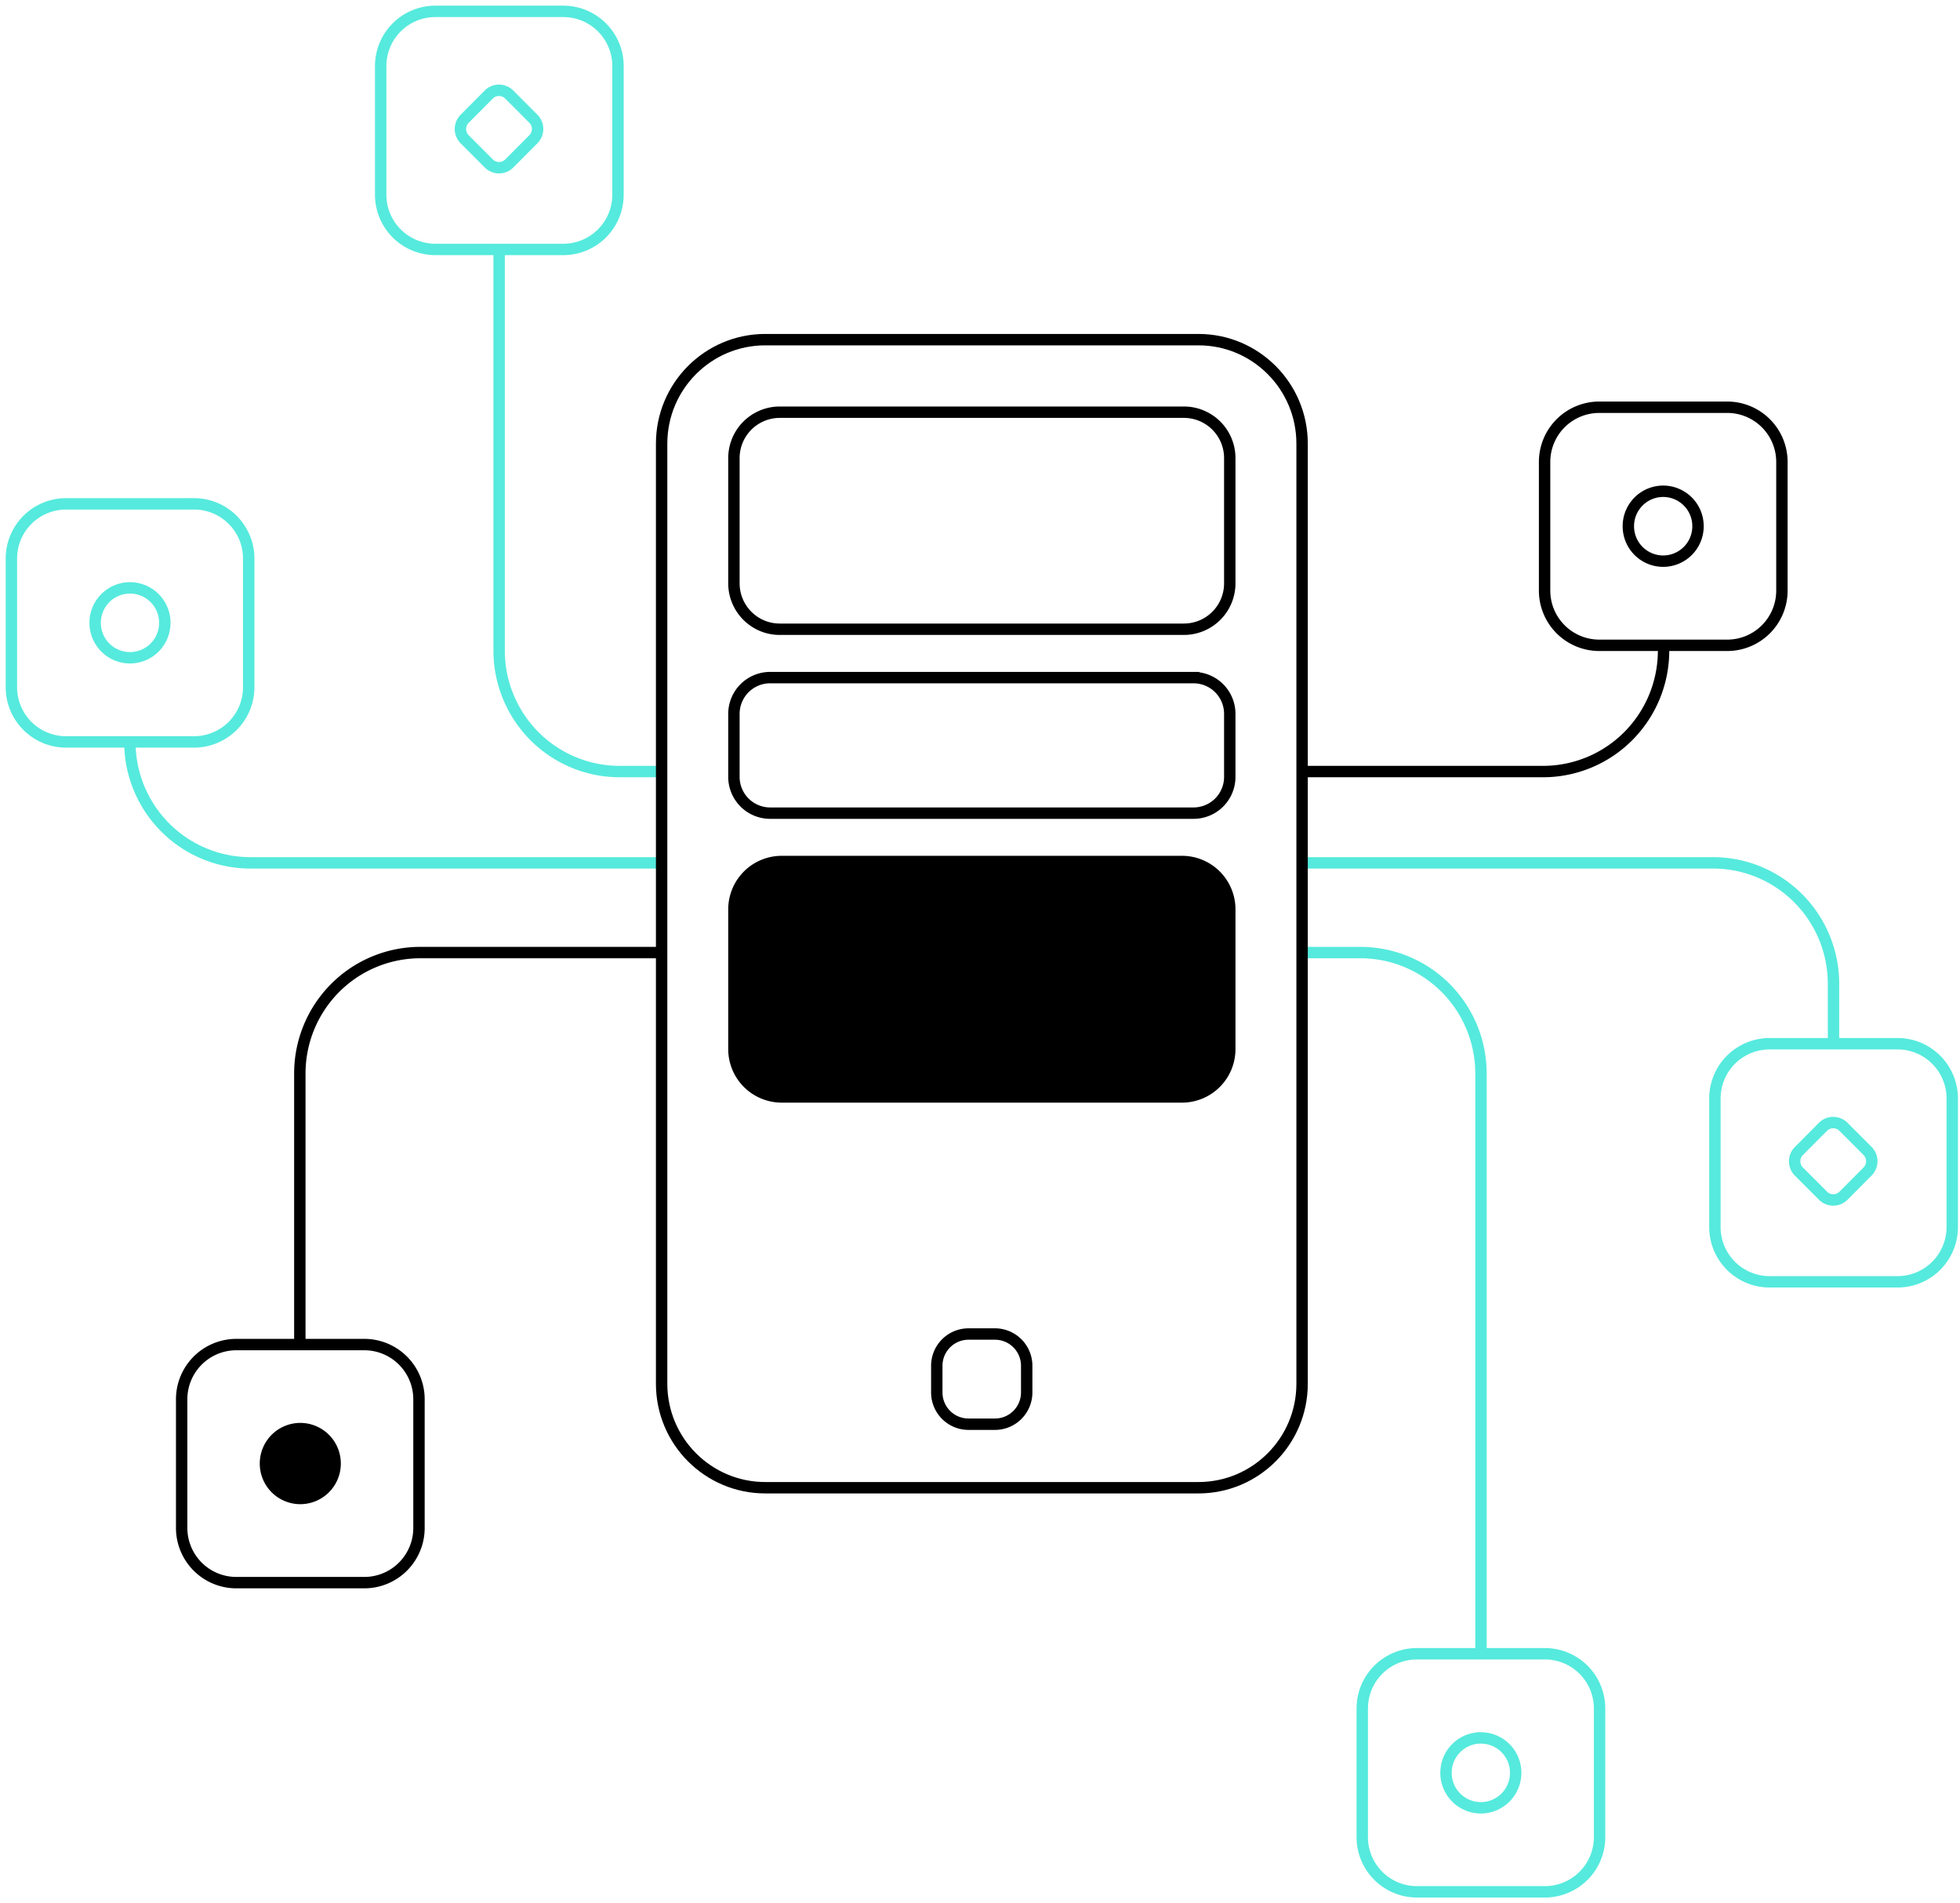<svg xmlns="http://www.w3.org/2000/svg" width="172" height="167" fill="none"><g stroke-miterlimit="10"><path stroke="#55EADD" d="M49.44.997H38.199a4.8 4.8 0 0 0-4.792 4.806v11.278a4.8 4.8 0 0 0 4.791 4.806h11.244a4.8 4.8 0 0 0 4.79-4.806V5.803a4.8 4.8 0 0 0-4.79-4.806Z"/><path stroke="#55EADD" d="m42.89 8.297-2.114 2.126a1.276 1.276 0 0 0 .002 1.8l2.119 2.121c.496.497 1.3.496 1.795-.002l2.114-2.125a1.276 1.276 0 0 0-.002-1.8l-2.118-2.122a1.267 1.267 0 0 0-1.795.002Zm117.085 90.575-2.115 2.126a1.276 1.276 0 0 0 .002 1.8l2.119 2.121c.496.497 1.3.496 1.795-.002l2.114-2.125a1.277 1.277 0 0 0-.002-1.801l-2.118-2.12a1.267 1.267 0 0 0-1.795.001ZM17.034 44.21H5.791A4.8 4.8 0 0 0 1 49.015v11.278A4.8 4.8 0 0 0 5.791 65.1h11.243a4.8 4.8 0 0 0 4.792-4.806V49.016a4.8 4.8 0 0 0-4.792-4.807Z"/><path stroke="#000" d="M151.58 35.733h-11.243a4.8 4.8 0 0 0-4.791 4.806v11.278a4.8 4.8 0 0 0 4.791 4.806h11.243a4.8 4.8 0 0 0 4.792-4.806V40.539a4.8 4.8 0 0 0-4.792-4.806Z"/><path stroke="#55EADD" d="M166.528 91.582h-11.244a4.8 4.8 0 0 0-4.791 4.806v11.278a4.8 4.8 0 0 0 4.791 4.806h11.244a4.8 4.8 0 0 0 4.791-4.806V96.388a4.8 4.8 0 0 0-4.791-4.806Zm-30.949 53.525h-11.243a4.8 4.8 0 0 0-4.791 4.806v11.278a4.8 4.8 0 0 0 4.791 4.806h11.243a4.8 4.8 0 0 0 4.792-4.806v-11.278a4.8 4.8 0 0 0-4.792-4.806Z"/><path stroke="#000" d="M31.977 117.978H20.734a4.8 4.8 0 0 0-4.792 4.806v11.278a4.8 4.8 0 0 0 4.792 4.806h11.243a4.8 4.8 0 0 0 4.791-4.806v-11.278a4.8 4.8 0 0 0-4.791-4.806Z"/><path stroke="#55EADD" d="M58.038 67.7h-3.66a10.56 10.56 0 0 1-7.478-3.108 10.63 10.63 0 0 1-3.098-7.502V21.887M58.04 75.71H21.973a10.56 10.56 0 0 1-7.479-3.108 10.63 10.63 0 0 1-3.097-7.502"/><path stroke="#000" d="M58.04 83.582H36.888a10.56 10.56 0 0 0-7.479 3.107 10.63 10.63 0 0 0-3.097 7.502v23.787M114.256 67.7h21.153a10.56 10.56 0 0 0 7.479-3.108 10.63 10.63 0 0 0 3.098-7.502v-.467"/><path stroke="#55EADD" d="M114.256 75.71h36.067a10.56 10.56 0 0 1 7.478 3.107 10.63 10.63 0 0 1 3.098 7.502v5.305m-46.643-8.042h5.13a10.56 10.56 0 0 1 7.478 3.107 10.62 10.62 0 0 1 3.098 7.502v50.926"/><path stroke="#000" d="M105.169 29.802H67.157c-5.024 0-9.096 4.085-9.096 9.124v82.489c0 5.04 4.072 9.125 9.095 9.125h38.013c5.024 0 9.096-4.085 9.096-9.125V38.926c0-5.04-4.072-9.124-9.096-9.124Z"/><path fill="#000" stroke="#000" d="M103.731 75.593H68.595a4.195 4.195 0 0 0-4.189 4.201V92.05a4.195 4.195 0 0 0 4.189 4.2h35.136a4.195 4.195 0 0 0 4.188-4.2V79.794a4.195 4.195 0 0 0-4.188-4.201Z"/><path stroke="#000" d="M104.746 59.456H67.579a3.18 3.18 0 0 0-3.173 3.183v5.527a3.18 3.18 0 0 0 3.173 3.183h37.167a3.18 3.18 0 0 0 3.173-3.183V62.64a3.18 3.18 0 0 0-3.173-3.183Zm-.846-23.288H68.425a4.025 4.025 0 0 0-4.019 4.031V51.18c0 2.227 1.8 4.032 4.02 4.032H103.9a4.025 4.025 0 0 0 4.019-4.032V40.2a4.025 4.025 0 0 0-4.019-4.032Zm-16.583 80.885H84.99a2.786 2.786 0 0 0-2.782 2.79v2.334a2.786 2.786 0 0 0 2.782 2.79h2.327a2.786 2.786 0 0 0 2.781-2.79v-2.334a2.786 2.786 0 0 0-2.781-2.79Z"/><path fill="#000" stroke="#000" d="M26.353 131.484a3.06 3.06 0 0 0 3.056-3.066 3.06 3.06 0 0 0-3.056-3.066 3.06 3.06 0 0 0-3.057 3.066 3.06 3.06 0 0 0 3.057 3.066Z"/><path stroke="#55EADD" d="M129.951 158.624a3.06 3.06 0 0 0 3.057-3.067 3.06 3.06 0 0 0-3.057-3.066 3.06 3.06 0 0 0-3.056 3.066 3.06 3.06 0 0 0 3.056 3.067Z"/><path stroke="#000" d="M145.952 49.239a3.06 3.06 0 0 0 3.057-3.066 3.06 3.06 0 0 0-3.057-3.067 3.06 3.06 0 0 0-3.056 3.067 3.06 3.06 0 0 0 3.056 3.066Z"/><path stroke="#55EADD" d="M11.406 57.716a3.06 3.06 0 0 0 3.057-3.066 3.06 3.06 0 0 0-3.057-3.067A3.06 3.06 0 0 0 8.35 54.65a3.06 3.06 0 0 0 3.056 3.066Z"/></g></svg>